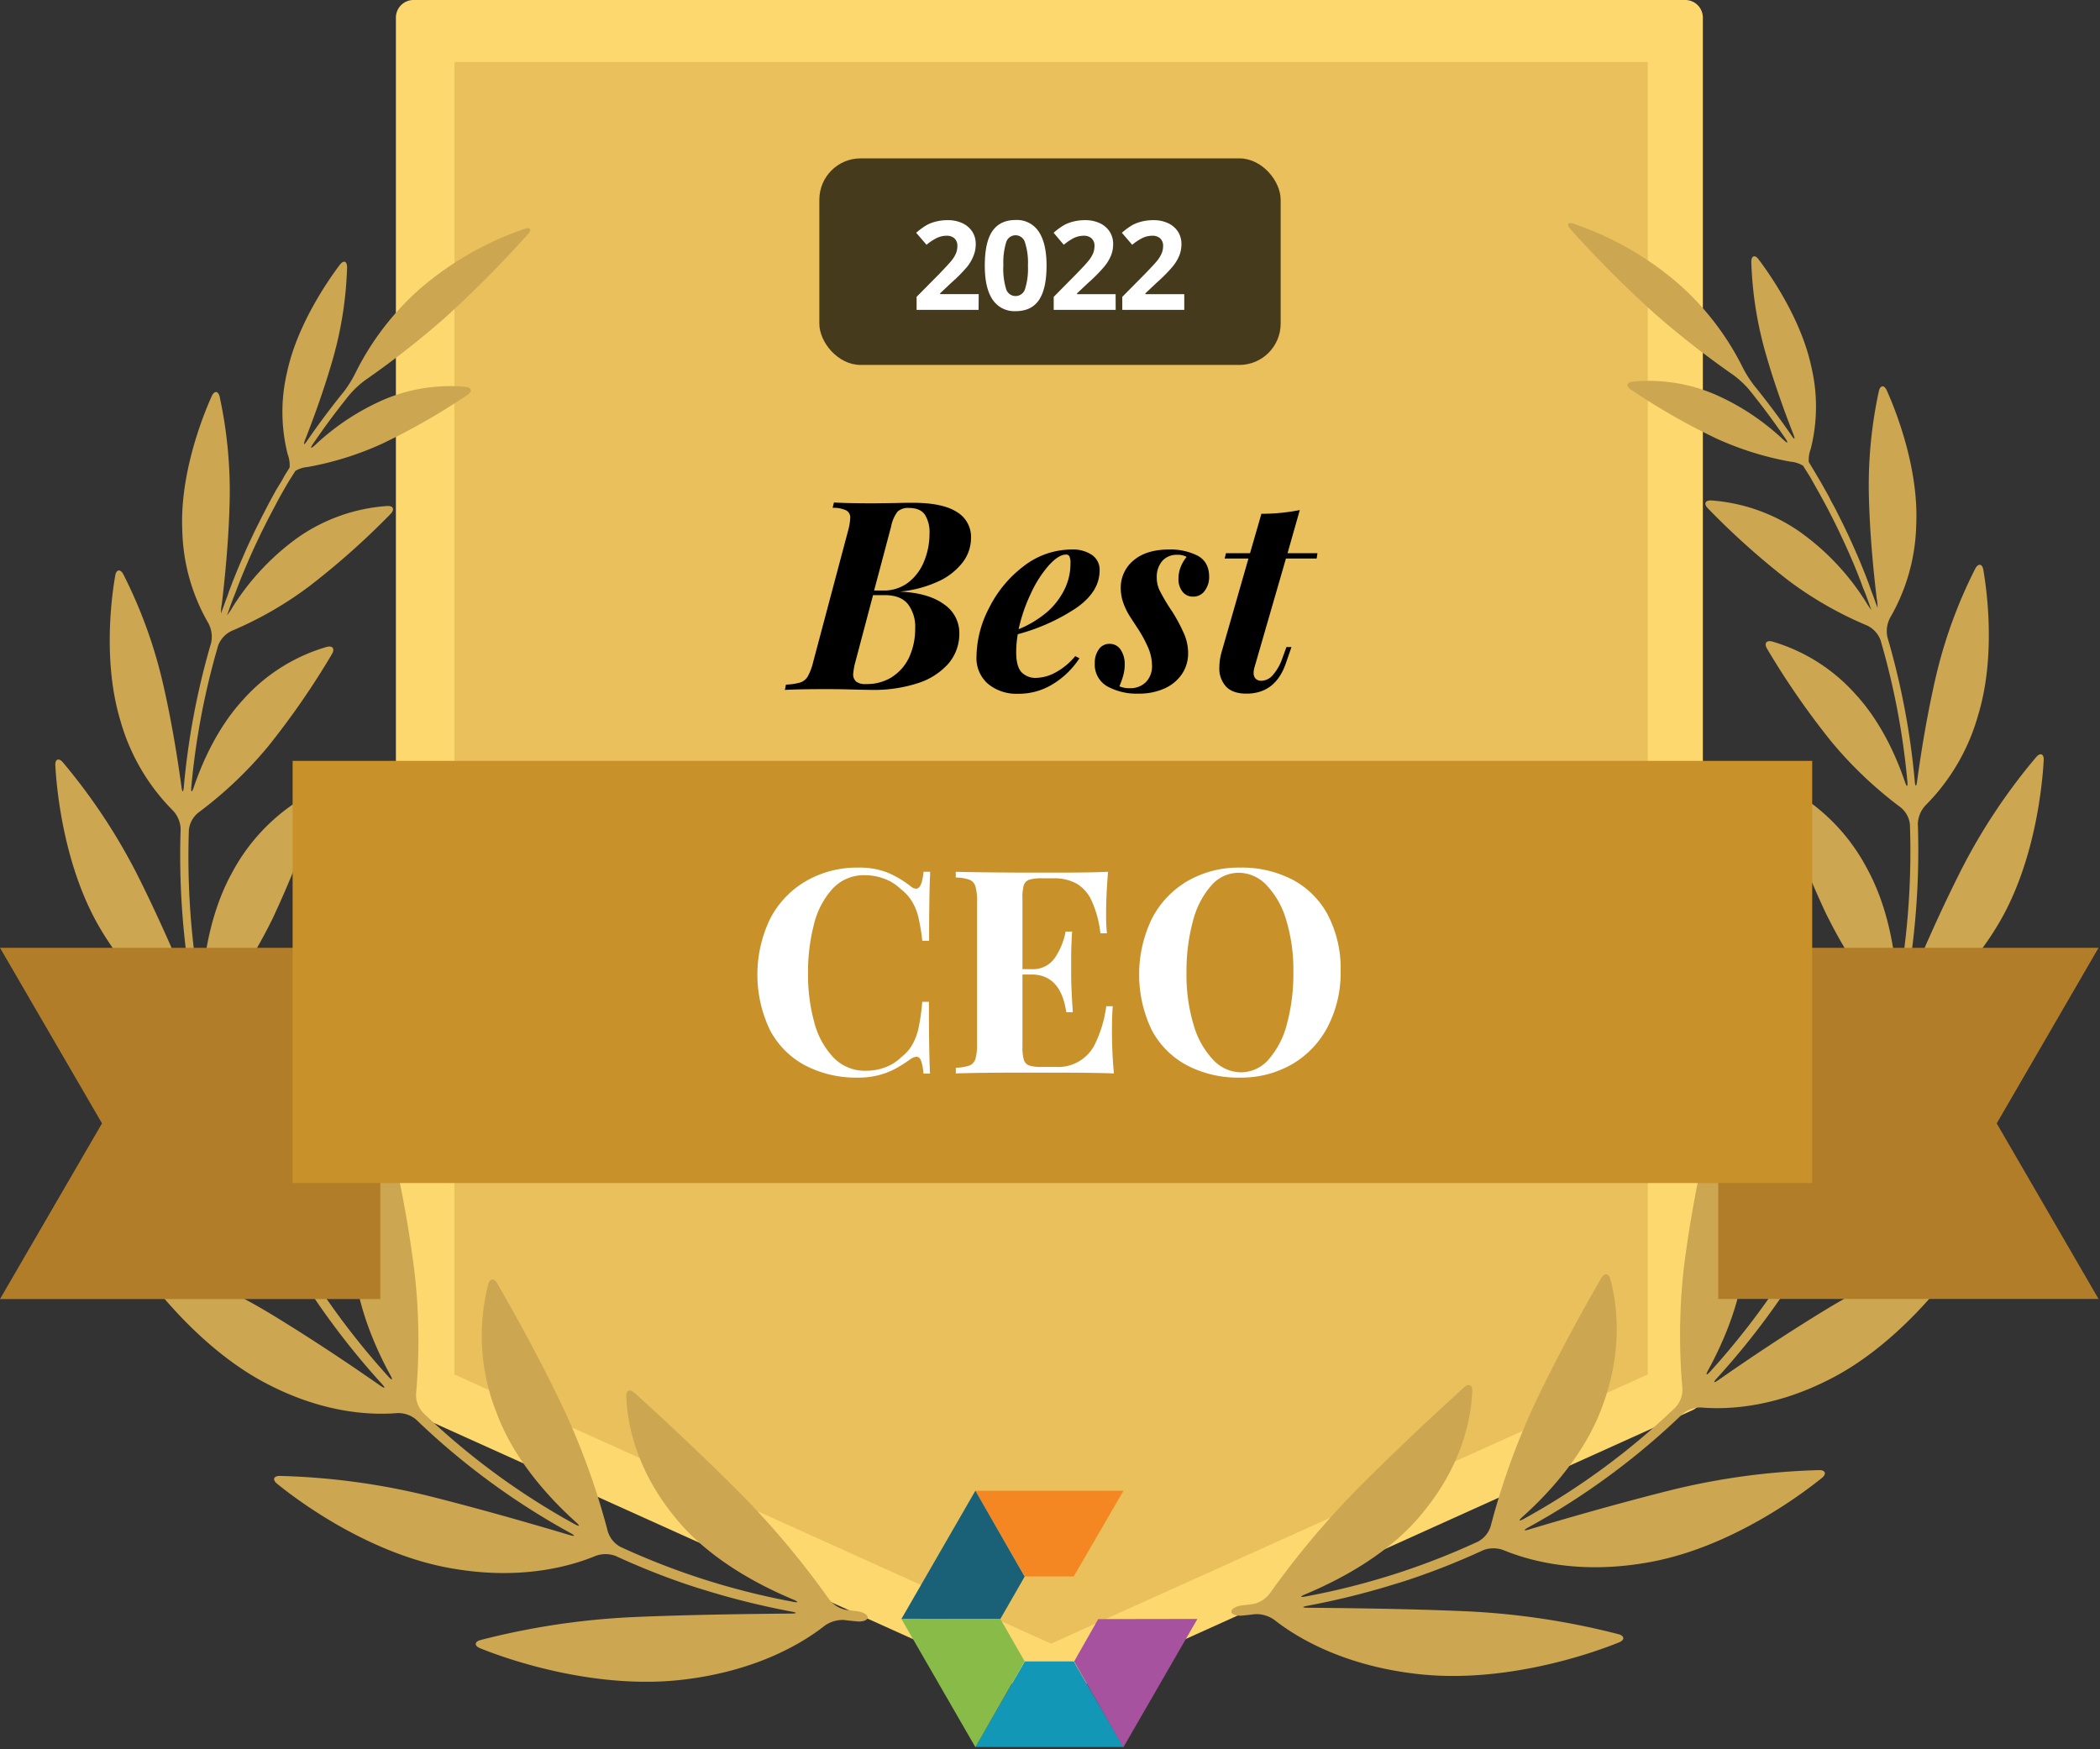 <?xml version="1.0" encoding="UTF-8"?> <svg xmlns="http://www.w3.org/2000/svg" id="Layer_1" data-name="Layer 1" width="610" height="508"><rect width="100%" height="100%" fill="#333333" stroke="none"/><defs><style>.cls-12{fill:#fff}</style></defs><path d="M489.47 405l-184.69 83.35L120.11 405V5.12h369.36z" fill="#fdd86f"></path><path d="M302.68 493a5.43 5.43 0 002.1.46 5.35 5.35 0 002.12-.46l184.67-83.38a5.13 5.13 0 003.07-4.6V5.12A5.12 5.12 0 00489.52 0H120.11A5.12 5.12 0 00115 5.12v400a5.12 5.12 0 003.07 4.6zm2.1-10.27l-179.57-81V10.24h359.16v391.49z" fill-rule="evenodd" fill="#fdd86f"></path><path d="M132 399.22V18h346.64v381.22l-173.33 78.19z" fill="#e9c05b"></path><path d="M240.77 464.44a248.24 248.24 0 00-25-29.94c-13.49-13.59-26.32-25.29-31.49-29.95-1.33-1.19-2.43-.72-2.37 1.06.23 6.13 2 20.36 14.3 35.26 9.4 11.65 23.73 19.36 34.2 23.72 1.64.69 1.53 1-.19.63a211.27 211.27 0 01-50-15.92 7.65 7.65 0 01-3.68-4.53 210.4 210.4 0 00-12.6-35.1c-7.8-16.49-16.11-31-19.54-36.94-.91-1.53-2.12-1.42-2.58.31a60.37 60.37 0 002.44 37.34c5 13.55 15.2 24.69 23 31.7 1.33 1.18 1.17 1.44-.4.58a208.22 208.22 0 01-44-32.36 7.56 7.56 0 01-2-5.47 175.5 175.5 0 00-.41-35 349.56 349.56 0 00-7.11-38.93c-.42-1.74-1.54-2-2.55-.45a59.44 59.44 0 00-8.18 34.45c.63 13.33 6.13 26 10.73 34.44.87 1.53.61 1.76-.58.44a219.14 219.14 0 01-31.37-44.69 7.56 7.56 0 01-.15-5.83 165.9 165.9 0 0010.39-33.06 325 325 0 004.85-39c.1-1.78-1-2.36-2.32-1.21a58.67 58.67 0 00-18.12 30.09c-3.41 13-2.08 26.68-.27 36.11.34 1.75 0 1.85-.69.23a228.86 228.86 0 01-14.53-42.92 7.42 7.42 0 011.45-5.57 147.5 147.5 0 0017.32-27.41 290.68 290.68 0 0013.57-34.65c.53-1.7-.37-2.53-2-1.74a56.14 56.14 0 00-23.47 23.32c-6.15 11.11-8.2 24.11-8.78 33.19-.13 1.77-.43 1.8-.74 0A226.21 226.21 0 0154.87 241a7.5 7.5 0 012.79-5 117 117 0 0020.13-19.08 230.71 230.71 0 0018.64-26.95c.9-1.53.21-2.53-1.53-2.07a51.84 51.84 0 00-24.28 15.33c-7.32 7.94-11.81 18-14.32 25.38-.58 1.7-.89 1.64-.72-.14a216.11 216.11 0 017.8-41 7.7 7.7 0 014-4.26 106.82 106.82 0 0022.56-13 223.72 223.72 0 0023.53-20.95c1.24-1.29.79-2.39-1-2.29A51.45 51.45 0 0086.71 156a71.93 71.93 0 00-19.16 20.36 18.15 18.15 0 01-1.55 2.29 2.06 2.06 0 01.15-.48c.31-.89.61-1.76.94-2.65s.62-1.72 1-2.59l1-2.62 1-2.57c.37-.88.72-1.75 1.09-2.61l1.09-2.56 1.14-2.57c.38-.84.78-1.69 1.18-2.53l1.21-2.57 1.25-2.5c.43-.85.86-1.7 1.31-2.55s.86-1.65 1.3-2.47l1.34-2.54c.46-.83.92-1.64 1.39-2.46s.95-1.67 1.45-2.5l1.53-2.42.41-.67a8.29 8.29 0 013.62-1.15 90.48 90.48 0 0021.6-6.76 190.31 190.31 0 0024.77-14.18c1.53-1 1.25-2.13-.52-2.33a49.16 49.16 0 00-23.72 3.69 69.77 69.77 0 00-20 13.2c-1.3 1.21-1.53 1-.53-.44q4.92-7.23 10.51-14.14a27.27 27.27 0 014.66-4.32 257.67 257.67 0 0023-18A326.63 326.63 0 00153.36 68c1.19-1.33.75-2.05-.94-1.53a91.84 91.84 0 00-30.65 17.61 79.94 79.94 0 00-18.4 24 33.72 33.72 0 01-3.37 5.52q-5.67 7-10.73 14.33c-1 1.53-1.24 1.35-.59-.31 2.4-6.13 5.59-14.8 8.14-23.83a108.35 108.35 0 004-26.17c0-1.79-1-2.14-2.11-.72-3.94 5.23-12.5 17.89-15.33 31.25a49.93 49.93 0 00.2 23.84 9.06 9.06 0 01.55 3.79l-.43.72c-.49.79-1 1.53-1.44 2.39s-1 1.7-1.53 2.57-.94 1.61-1.38 2.41l-1.41 2.61-1.3 2.52c-.46.87-.89 1.75-1.33 2.64s-.83 1.64-1.23 2.45-.84 1.77-1.26 2.65-.78 1.67-1.16 2.5-.74 1.75-1.15 2.66-.74 1.68-1.09 2.52-.74 1.79-1.1 2.7-.69 1.68-1 2.52-.71 1.81-1 2.72-.63 1.7-.93 2.54l-1 2.75a1.86 1.86 0 01-.17.52 10.63 10.63 0 01.21-2.7c.89-7.43 2-18.39 2.27-29.57a129.32 129.32 0 00-2.89-30.65c-.4-1.74-1.54-1.84-2.29-.22-2.94 6.52-9.3 23-8.57 39a56.35 56.35 0 007.53 26.91 8.28 8.28 0 01.84 5.81 217.11 217.11 0 00-7.92 41.75c-.16 1.78-.45 1.78-.69 0-1.08-7.88-2.87-19.34-5.57-30.82a138.44 138.44 0 00-11.35-30.93c-.83-1.53-2-1.4-2.3.36C32.2 174.33 30 193 35 209.4a60 60 0 0015.2 26 8.15 8.15 0 012.27 5.4 227.49 227.49 0 003.21 46.47c.3 1.77 0 1.84-.66.2-3.5-8.5-9-21.23-15.33-33.79a171.63 171.63 0 00-21.46-32.29c-1.16-1.34-2.25-.9-2.16.88.43 8.25 2.82 30.65 13.47 48.14 8.77 14.63 19.16 21.8 25 25a8.08 8.08 0 013.61 4.6A229.67 229.67 0 0073 343.85c.73 1.63.49 1.78-.6.36-5.87-7.67-14.79-19.1-24.52-30.12a183.41 183.41 0 00-30.62-27.59c-1.53-1-2.42-.33-1.9 1.39 2.44 8.28 10.7 30.93 26.45 46.26 13 12.77 25.65 17.2 32.47 18.76a7.89 7.89 0 014.6 3.48 222.58 222.58 0 0032 45.53c1.19 1.31 1 1.53-.46.52-8-5.6-19.93-13.64-32.28-21.11a178.92 178.92 0 00-37.34-16.86c-1.7-.52-2.41.45-1.4 1.92 4.83 7.09 19.52 26.27 39.15 36.06 16.31 8.25 29.8 8.57 36.79 8a8 8 0 015.53 1.87 210.67 210.67 0 0044.76 32.92c1.53.86 1.53 1.12-.25.6-10.24-3.06-25.46-7.46-40.74-11.3a202.12 202.12 0 00-43.38-5.85c-1.79 0-2.2 1.1-.81 2.24 6.94 5.68 28 21 51.67 24.77 19.74 3.28 33.88-.88 40.84-3.76a8.38 8.38 0 015.88 0 209.65 209.65 0 0020.88 8.33c1.69.56 3.06 1 3.06 1s1.4.41 3.07.94a228.07 228.07 0 0024 5.87c1.75.33 1.74.58 0 .59-11.57.1-28.78.3-45.41 1a217 217 0 00-44.91 6.7c-1.72.49-1.8 1.65-.14 2.34 8.5 3.48 34.18 12.27 59.56 9.09 21.22-2.59 34.41-10.73 40.59-15.59a9 9 0 015.7-1.67c1.2.16 2.39.28 3.59.4 1.78.19 3.22-.35 3.22-1.15s-1.44-1.62-3.2-1.82l-3.07-.37a8.23 8.23 0 01-5.01-3.16zm128.02-1.53a249.33 249.33 0 0125-29.94c13.49-13.59 26.32-25.29 31.5-30 1.32-1.19 2.42-.72 2.36 1.06-.23 6.13-2 20.35-14.31 35.25-9.34 11.72-23.72 19.41-34.17 23.78-1.66.69-1.53.95.17.63a210.84 210.84 0 0050-15.93 7.63 7.63 0 003.68-4.52 210.08 210.08 0 0112.6-35.1c7.8-16.49 16.11-31 19.54-36.94.91-1.53 2.12-1.43 2.58.31 1.64 5.93 4.18 19.92-2.44 37.34-5 13.54-15.2 24.69-23 31.69-1.33 1.18-1.16 1.44.4.59a209.49 209.49 0 0044-32.36 7.59 7.59 0 002-5.47 176.24 176.24 0 01.41-35 352.7 352.7 0 017.13-38.84c.41-1.74 1.61-2 2.54-.45a59.25 59.25 0 018.17 34.44c-.62 13.34-6.13 26-10.73 34.45-.85 1.53-.61 1.76.59.44a219.28 219.28 0 0031.36-44.7 7.53 7.53 0 00.15-5.82 167.21 167.21 0 01-10.39-33.06 325.11 325.11 0 01-4.93-38.93c-.11-1.78 1-2.36 2.33-1.21a58.67 58.67 0 0118.12 30c3.43 13 2.1 26.69.29 36.12-.34 1.75 0 1.85.69.23A229.62 229.62 0 00548.94 298a7.48 7.48 0 00-1.38-5.64A147.83 147.83 0 01530.24 265a293 293 0 01-13.56-34.65c-.54-1.71.37-2.54 2-1.74a56.14 56.14 0 0123.47 23.32c6.22 11.16 8.27 24.15 8.86 33.18.1 1.78.41 1.81.72 0a225.38 225.38 0 003.06-45.6 7.38 7.38 0 00-2.79-5.07 117.47 117.47 0 01-20.08-19.09 231.82 231.82 0 01-18.64-26.94c-.9-1.54-.21-2.53 1.54-2.07A51.91 51.91 0 01539 201.66c7.33 7.94 11.8 18 14.32 25.38.58 1.7.89 1.64.72-.14a216 216 0 00-7.8-41 7.63 7.63 0 00-4-4.26 107 107 0 01-22.7-13 223.09 223.09 0 01-23.45-21c-1.26-1.28-.81-2.39 1-2.28a51.35 51.35 0 0125.72 9.11A71.75 71.75 0 01542 174.83a20.74 20.74 0 001.53 2.29 1.58 1.58 0 00-.15-.48c-.31-.89-.61-1.76-.94-2.65s-.62-1.72-1-2.59-.66-1.75-1-2.62l-1-2.58c-.35-.87-.72-1.74-1.07-2.6l-1.1-2.56-1.16-2.59c-.38-.85-.78-1.69-1.18-2.53s-.79-1.72-1.22-2.58-.81-1.65-1.24-2.5l-1.29-2.54a96.6 96.6 0 00-1.32-2.47l-1.38-2.53-1.38-2.45-1.41-2.5-1.53-2.42-.42-.67a8.39 8.39 0 00-3.61-1.16 89.87 89.87 0 01-21.6-6.75 192.64 192.64 0 01-24.77-14.18c-1.53-1-1.26-2.13.52-2.33a49.09 49.09 0 0123.82 3.69 69.47 69.47 0 0119.93 13.2c1.3 1.21 1.53 1 .53-.45q-4.92-7.22-10.51-14.13a27.07 27.07 0 00-4.69-4.32 259.52 259.52 0 01-23-18 330.52 330.52 0 01-24.21-24.31c-1.19-1.34-.75-2.06.95-1.53a91.78 91.78 0 0130.66 17.61 79.75 79.75 0 0118.39 24 33.89 33.89 0 003.42 5.42q5.68 7 10.73 14.33c1 1.54 1.24 1.35.6-.3-2.41-6.13-5.59-14.81-8.14-23.84a108.77 108.77 0 01-4.05-26.16c0-1.8 1.05-2.15 2.12-.72 3.94 5.22 12.51 17.89 15.33 31.25a50.18 50.18 0 01-.19 23.84 8.86 8.86 0 00-.56 3.78l.43.72 1.44 2.39c.5.85 1 1.71 1.53 2.58l1.36 2.41c.48.87 1 1.73 1.41 2.6s.88 1.63 1.31 2.44.88 1.75 1.33 2.64.83 1.64 1.23 2.45l1.27 2.65 1.15 2.5c.4.89.79 1.78 1.18 2.67s.73 1.67 1.09 2.51l1.1 2.7c.35.84.68 1.68 1 2.53s.71 1.81 1 2.71.63 1.7.94 2.54l1 2.75.19.52a12.85 12.85 0 00-.23-2.7c-.89-7.43-2-18.39-2.27-29.57a128.85 128.85 0 012.9-30.65c.39-1.74 1.53-1.84 2.28-.22 2.94 6.52 9.3 23 8.57 39a56.32 56.32 0 01-7.51 26.93 8.32 8.32 0 00-.85 5.81 217.9 217.9 0 017.93 41.75c.15 1.78.45 1.78.69 0 1.07-7.88 2.88-19.34 5.56-30.82a139.23 139.23 0 0111.36-30.94c.84-1.53 2-1.39 2.3.37 1.27 7.28 3.51 25.92-1.53 42.35a60 60 0 01-15.21 26.06 8.25 8.25 0 00-2.27 5.4 227.49 227.49 0 01-3.2 46.47c-.31 1.76 0 1.84.66.2 3.49-8.51 9-21.23 15.4-33.8a171.14 171.14 0 0121.54-32.28c1.16-1.35 2.25-.9 2.16.88-.43 8.24-2.82 30.65-13.47 48.14-8.77 14.62-19.15 21.8-25 25a8 8 0 00-3.6 4.6 230.4 230.4 0 01-14.86 43.82c-.73 1.63-.49 1.78.6.35 5.87-7.66 14.79-19.1 24.53-30.12a183.38 183.38 0 0130.65-27.59c1.53-1 2.42-.32 1.9 1.4-2.51 8.21-10.82 30.91-26.53 46.18-13 12.77-25.64 17.2-32.46 18.76a7.91 7.91 0 00-4.68 3.48 221.92 221.92 0 01-32 45.53c-1.2 1.32-1 1.53.46.52 8-5.6 19.93-13.64 32.28-21.11a178.92 178.92 0 0137.34-16.86c1.72-.52 2.41.44 1.41 1.92-4.84 7.09-19.51 26.27-39.16 36.06-16.31 8.25-29.8 8.57-36.79 8a8 8 0 00-5.53 1.87 211.17 211.17 0 01-44.76 32.92c-1.53.86-1.46 1.12.24.6 10.24-3.06 25.46-7.46 40.75-11.3a202.29 202.29 0 0143.48-5.92c1.78 0 2.19 1.1.81 2.24-7 5.68-28 21-51.68 24.77-19.75 3.28-33.86-.88-40.84-3.76a8.35 8.35 0 00-5.87 0 208.8 208.8 0 01-20.87 8.33c-1.69.57-3.07 1-3.07 1s-1.39.41-3.06.93a225.49 225.49 0 01-24 5.88c-1.76.33-1.75.58 0 .59 11.57.1 28.78.29 45.42 1a217.16 217.16 0 0144.91 6.7c1.71.49 1.79 1.65.14 2.34-8.51 3.48-34.19 12.27-59.56 9.09-21.22-2.59-34.42-10.73-40.6-15.59a8.92 8.92 0 00-5.7-1.67c-1.2.16-2.39.28-3.59.4-1.77.19-3.22-.35-3.22-1.15s1.45-1.62 3.22-1.82l3.07-.37a8.17 8.17 0 004.83-3z" fill="#cca650"></path><path d="M283.28 433l14.41 24.89h14.2L326.35 433z" fill="#f58722"></path><path d="M283.32 433l-21.52 37.3 28.77-.05 7.07-12.31z" fill="#1a6178"></path><path d="M283.28 507.43h43.07l-14.46-24.86h-14.2z" fill="#1298b6"></path><path d="M283.32 507.47l14.32-24.94-7.07-12.31-28.77-.05z" fill="#89bb48"></path><path d="M319 470.28l-7 12.31 14.3 24.94 21.52-37.3z" fill="#a7529e"></path><path d="M77.91 275.29H0l29.63 51L0 377.32h110.47v-102zm531.67 0H499.11v102h110.47L580 326.3z" fill="#b27d28"></path><path d="M526.4 343.62V221H85v122.62h441.4z" fill="#c99129"></path><path class="cls-12" d="M249.31 252a22.38 22.38 0 018.41 1.41 29.66 29.66 0 016.79 4 2.67 2.67 0 001.61.72c1.11 0 1.82-1.64 2.15-4.93h1.9v.8q-.28 5.82-.29 19.25h-1.98a57.66 57.66 0 00-1.11-6.75 16.55 16.55 0 00-1.82-4.59 13.35 13.35 0 00-3.29-3.65 13.67 13.67 0 00-4.75-3 15.81 15.81 0 00-5.72-1.05 12.33 12.33 0 00-9.36 3.92 23.72 23.72 0 00-5.42 10.37 55.39 55.39 0 00-1.72 14.21 52.27 52.27 0 001.8 14.17 23.4 23.4 0 005.58 10.27 12.69 12.69 0 009.44 3.86 15.88 15.88 0 005.6-1 13 13 0 004.71-3 12 12 0 003.27-3.76 18 18 0 001.78-5 62.37 62.37 0 001-7.28h1.94v4.94q.06 11.07.32 15.92h-1.9l-.07-.67a12.58 12.58 0 00-.64-3.07c-.31-.77-.75-1.15-1.31-1.15a3.49 3.49 0 00-1.74.68 40.76 40.76 0 01-4.51 2.85 22.06 22.06 0 01-4.75 1.82 23.18 23.18 0 01-6 .71 32 32 0 01-15.38-3.56 24.6 24.6 0 01-10.23-10.32 37.33 37.33 0 01.1-32.28 26.88 26.88 0 0110.39-10.92 29.61 29.61 0 0115.2-3.92zM323 299.22q0 6.75.57 12.57l-1.49-.06q-5.76-.18-17.47-.18h-7.54q-12.4 0-19.42.23v-1.66a12.45 12.45 0 004-.65 3 3 0 001.7-1.94 14.88 14.88 0 00.46-4.14V262a15.86 15.86 0 00-.46-4.53 3 3 0 00-1.72-1.94 12.57 12.57 0 00-4-.65v-1.66l2.11.05q7.11.15 18.75.19h7.37q11.21 0 16-.24-.53 6.38-.56 11.52v.73a50.58 50.58 0 00.24 5.62h-1.9a31 31 0 00-2.55-9.48 11.11 11.11 0 00-4.43-5 13.36 13.36 0 00-6.6-1.5h-3.4a12.13 12.13 0 00-3.7.41 2.51 2.51 0 00-1.58 1.61A13 13 0 00297 261v20.5h2.67a7.68 7.68 0 006.71-3.23 20.06 20.06 0 003.15-7.69h1.9q-.29 4.09-.28 7.81V283q0 4.11.48 11h-1.9q-1.61-10.95-10.1-10.95H297V304a12.91 12.91 0 00.42 3.88 2.49 2.49 0 001.58 1.61 12.13 12.13 0 003.7.41h4.08a11.89 11.89 0 0011.56-7.24 35.16 35.16 0 003-10.39h1.9q-.24 2.66-.24 6.95z"></path><path d="M375.55 255.56a31.85 31.85 0 00-15.36-3.56 29.66 29.66 0 00-15.2 3.88 26.86 26.86 0 00-10.38 10.92 37.37 37.37 0 00-.11 32.28 24.71 24.71 0 0010.23 10.32 32 32 0 0015.38 3.6 29.51 29.51 0 0015.18-3.88 27 27 0 0010.39-10.91 34 34 0 003.74-16.21 33.49 33.49 0 00-3.64-16.1 24.68 24.68 0 00-10.23-10.34zm-7.7 1.49a11.2 11.2 0 00-8-3.55 10.6 10.6 0 00-8 3.7 24.88 24.88 0 00-5.32 10.3 55.64 55.64 0 00-1.88 15.14 49.72 49.72 0 002.1 15.14 24.35 24.35 0 005.72 10.13 11.18 11.18 0 008 3.55 10.68 10.68 0 008-3.69 24.88 24.88 0 005.34-10.31 55.59 55.59 0 001.88-15.14 49.67 49.67 0 00-2.1-15.16 24.34 24.34 0 00-5.74-10.11z" fill="#fff" fill-rule="evenodd"></path><path d="M261.36 171.83q8.38.39 12.84 3.69a10 10 0 014.46 8.3 13.31 13.31 0 01-3.23 9 19.89 19.89 0 01-8.95 5.65 41.2 41.2 0 01-13.11 1.92l-4.46-.08c-3.18-.1-6.17-.15-9-.15q-7.77 0-11.92.23l.31-1.54a17.31 17.31 0 004.15-.61 4 4 0 002.19-1.77 16.74 16.74 0 001.58-4.23l10.14-38.13a16.9 16.9 0 00.62-3.69 2.34 2.34 0 00-1.12-2.15 8.67 8.67 0 00-4-.77l.38-1.54c2.72.15 6.61.23 11.69.23l6.53-.08c1.08-.05 2.64-.07 4.69-.07q8.61 0 12.76 2.65a8.41 8.41 0 014.15 7.5 11.75 11.75 0 01-2.57 7.34 18.82 18.82 0 01-7.27 5.49 33.8 33.8 0 01-10.86 2.81zm2.69-24.29a4.51 4.51 0 00-3.34 1.07 10.45 10.45 0 00-1.88 4.39l-4.92 18.52h2.69a11.6 11.6 0 007.19-2.3 14.47 14.47 0 004.61-6.12 20.94 20.94 0 001.6-8.1 9.57 9.57 0 00-1.35-5.53c-.92-1.29-2.44-1.93-4.6-1.93zm-4.76 49a13.71 13.71 0 01-7.77 2.15 4.32 4.32 0 01-2.84-.73 2.76 2.76 0 01-.85-2.19 19.66 19.66 0 01.62-3.46l5.15-19.45h3.4q4.62 0 6.73 2.61a10.82 10.82 0 012.11 7 19.88 19.88 0 01-1.65 8.22 13.53 13.53 0 01-4.9 5.82zm52.97-19.71q7.14-4.77 7.15-11.15a5.19 5.19 0 00-2.23-4.5 9.79 9.79 0 00-5.77-1.57 22.76 22.76 0 00-14 4.8 34.38 34.38 0 00-10.07 12.11 31.29 31.29 0 00-3.69 14.14 9.89 9.89 0 003.38 8 13 13 0 008.69 2.85 18.83 18.83 0 0010.42-3 24.28 24.28 0 007.41-7.31l-1.23-.61a19.21 19.21 0 01-5.84 4.8 12.25 12.25 0 01-5.38 1.5 5.58 5.58 0 01-4.42-1.69q-1.5-1.69-1.5-5.77a29.7 29.7 0 01.46-5.22 57.29 57.29 0 0016.62-7.38zm-7.61-12.61q2.84-3.15 5.07-3.15a1 1 0 01.92.54 4.32 4.32 0 01.31 2 17 17 0 01-1.77 7.65 21 21 0 01-4.84 6.35 30.58 30.58 0 01-8.46 5.15 47.71 47.71 0 013.54-10.34 33.52 33.52 0 015.23-8.2z" fill-rule="evenodd"></path><path d="M325.17 199.35a7.13 7.13 0 003 .54 6.33 6.33 0 004.69-1.77 6.53 6.53 0 001.77-4.84 13.22 13.22 0 00-1.08-5.07 36.23 36.23 0 00-3.23-5.92l-1.8-2.77a20.16 20.16 0 01-2.23-4.42 12.71 12.71 0 01-.73-4.19 10.17 10.17 0 013.73-8.15q3.72-3.15 10.26-3.15a17.45 17.45 0 018.34 1.8q3.35 1.82 3.34 6.19a6.7 6.7 0 01-1.23 3.92 4 4 0 01-3.46 1.77 3.72 3.72 0 01-3.07-1.46 5.75 5.75 0 01-1.15-3.69 9.16 9.16 0 01.69-3.57 10.14 10.14 0 011.69-2.81 5.1 5.1 0 00-2.69-.61 5.59 5.59 0 00-4.35 1.72 7.17 7.17 0 00-1.65 4.81 8.64 8.64 0 00.81 3.77 54.59 54.59 0 002.73 4.76l1.07 1.62a47.71 47.71 0 013.5 6.68 14.17 14.17 0 011 5.23 10.63 10.63 0 01-1.77 6 12 12 0 01-5 4.19 17.88 17.88 0 01-7.65 1.54 17.7 17.7 0 01-9.07-2.12 7.29 7.29 0 01-3.62-6.8 6.54 6.54 0 011.16-3.92 3.64 3.64 0 013.15-1.62 3.74 3.74 0 013.19 1.69 7.36 7.36 0 011.19 4.31 11.34 11.34 0 01-.38 3c-.25.99-.64 2.06-1.15 3.34zm39.21-5.46a5.53 5.53 0 00-.23 1.54 2.25 2.25 0 00.61 1.73 2.36 2.36 0 001.69.58 4.55 4.55 0 003.27-1.65 14.65 14.65 0 002.81-5l1.15-3.15h1.46l-1.54 4.45q-3 9.07-11.53 9.08-3.92 0-5.88-2a7.75 7.75 0 01-2-5.58 16.58 16.58 0 01.69-4.61l7.77-27.06h-6.92l.38-1.54h7l3.3-11.45a56.18 56.18 0 0011.15-1.08L374 160.68h8.69l-.23 1.54h-8.92z"></path><rect x="238" y="46" width="134" height="60" rx="12" fill="#463a1c"></rect><path class="cls-12" d="M284.25 90h-18v-3.78l6.45-6.52c1.91-2 3.15-3.31 3.74-4.06a9.13 9.13 0 001.27-2.11 5.51 5.51 0 00.38-2 2.9 2.9 0 00-.86-2.31 3.29 3.29 0 00-2.27-.75 6.66 6.66 0 00-2.9.68 15.49 15.49 0 00-2.93 1.95l-3-3.49a19.81 19.81 0 013.15-2.29 11.67 11.67 0 012.73-1 13.38 13.38 0 013.3-.37 9.69 9.69 0 014.25.88 6.8 6.8 0 012.87 2.46 6.54 6.54 0 011 3.62 8.82 8.82 0 01-.63 3.34 12.53 12.53 0 01-1.8 3.16 45 45 0 01-4.6 4.66l-3.31 3.11v.25h11.2zM304 77.15q0 6.73-2.21 10c-1.46 2.15-3.73 3.23-6.79 3.23a7.58 7.58 0 01-6.69-3.38q-2.25-3.33-2.25-9.86 0-6.8 2.2-10C289.72 65 292 63.9 295 63.9a7.56 7.56 0 016.72 3.37q2.28 3.38 2.28 9.88zm-12.56 0a20.33 20.33 0 00.81 6.79 2.87 2.87 0 005.5 0 19.5 19.5 0 00.84-6.75 19.2 19.2 0 00-.86-6.78 2.84 2.84 0 00-5.47 0 19.9 19.9 0 00-.8 6.74zM324.08 90h-18v-3.78l6.45-6.52q2.87-2.94 3.74-4.06a9.13 9.13 0 001.27-2.11 5.51 5.51 0 00.38-2 2.9 2.9 0 00-.86-2.31 3.29 3.29 0 00-2.27-.75 6.66 6.66 0 00-2.9.68A15.49 15.49 0 00309 71.1l-2.95-3.49a19.37 19.37 0 013.14-2.29 11.67 11.67 0 012.73-1 13.38 13.38 0 013.3-.37 9.77 9.77 0 014.26.88 6.9 6.9 0 012.86 2.46 6.54 6.54 0 011 3.62 8.82 8.82 0 01-.63 3.34 12.53 12.53 0 01-1.94 3.18 45 45 0 01-4.6 4.66l-3.31 3.11v.25h11.2zM344 90h-18v-3.78l6.45-6.52q2.86-2.94 3.75-4.06a9.42 9.42 0 001.26-2.11 5.31 5.31 0 00.39-2 2.93 2.93 0 00-.86-2.31 3.31 3.31 0 00-2.27-.75 6.63 6.63 0 00-2.9.68 15.23 15.23 0 00-2.94 1.95l-3-3.49a19.37 19.37 0 013.15-2.29 11.76 11.76 0 012.72-1 13.52 13.52 0 013.31-.37 9.72 9.72 0 014.25.88 6.86 6.86 0 012.87 2.46 6.62 6.62 0 011 3.62 8.82 8.82 0 01-.63 3.34 12.47 12.47 0 01-1.93 3.18 45.36 45.36 0 01-4.61 4.66l-3.3 3.11v.25H344z"></path></svg> 